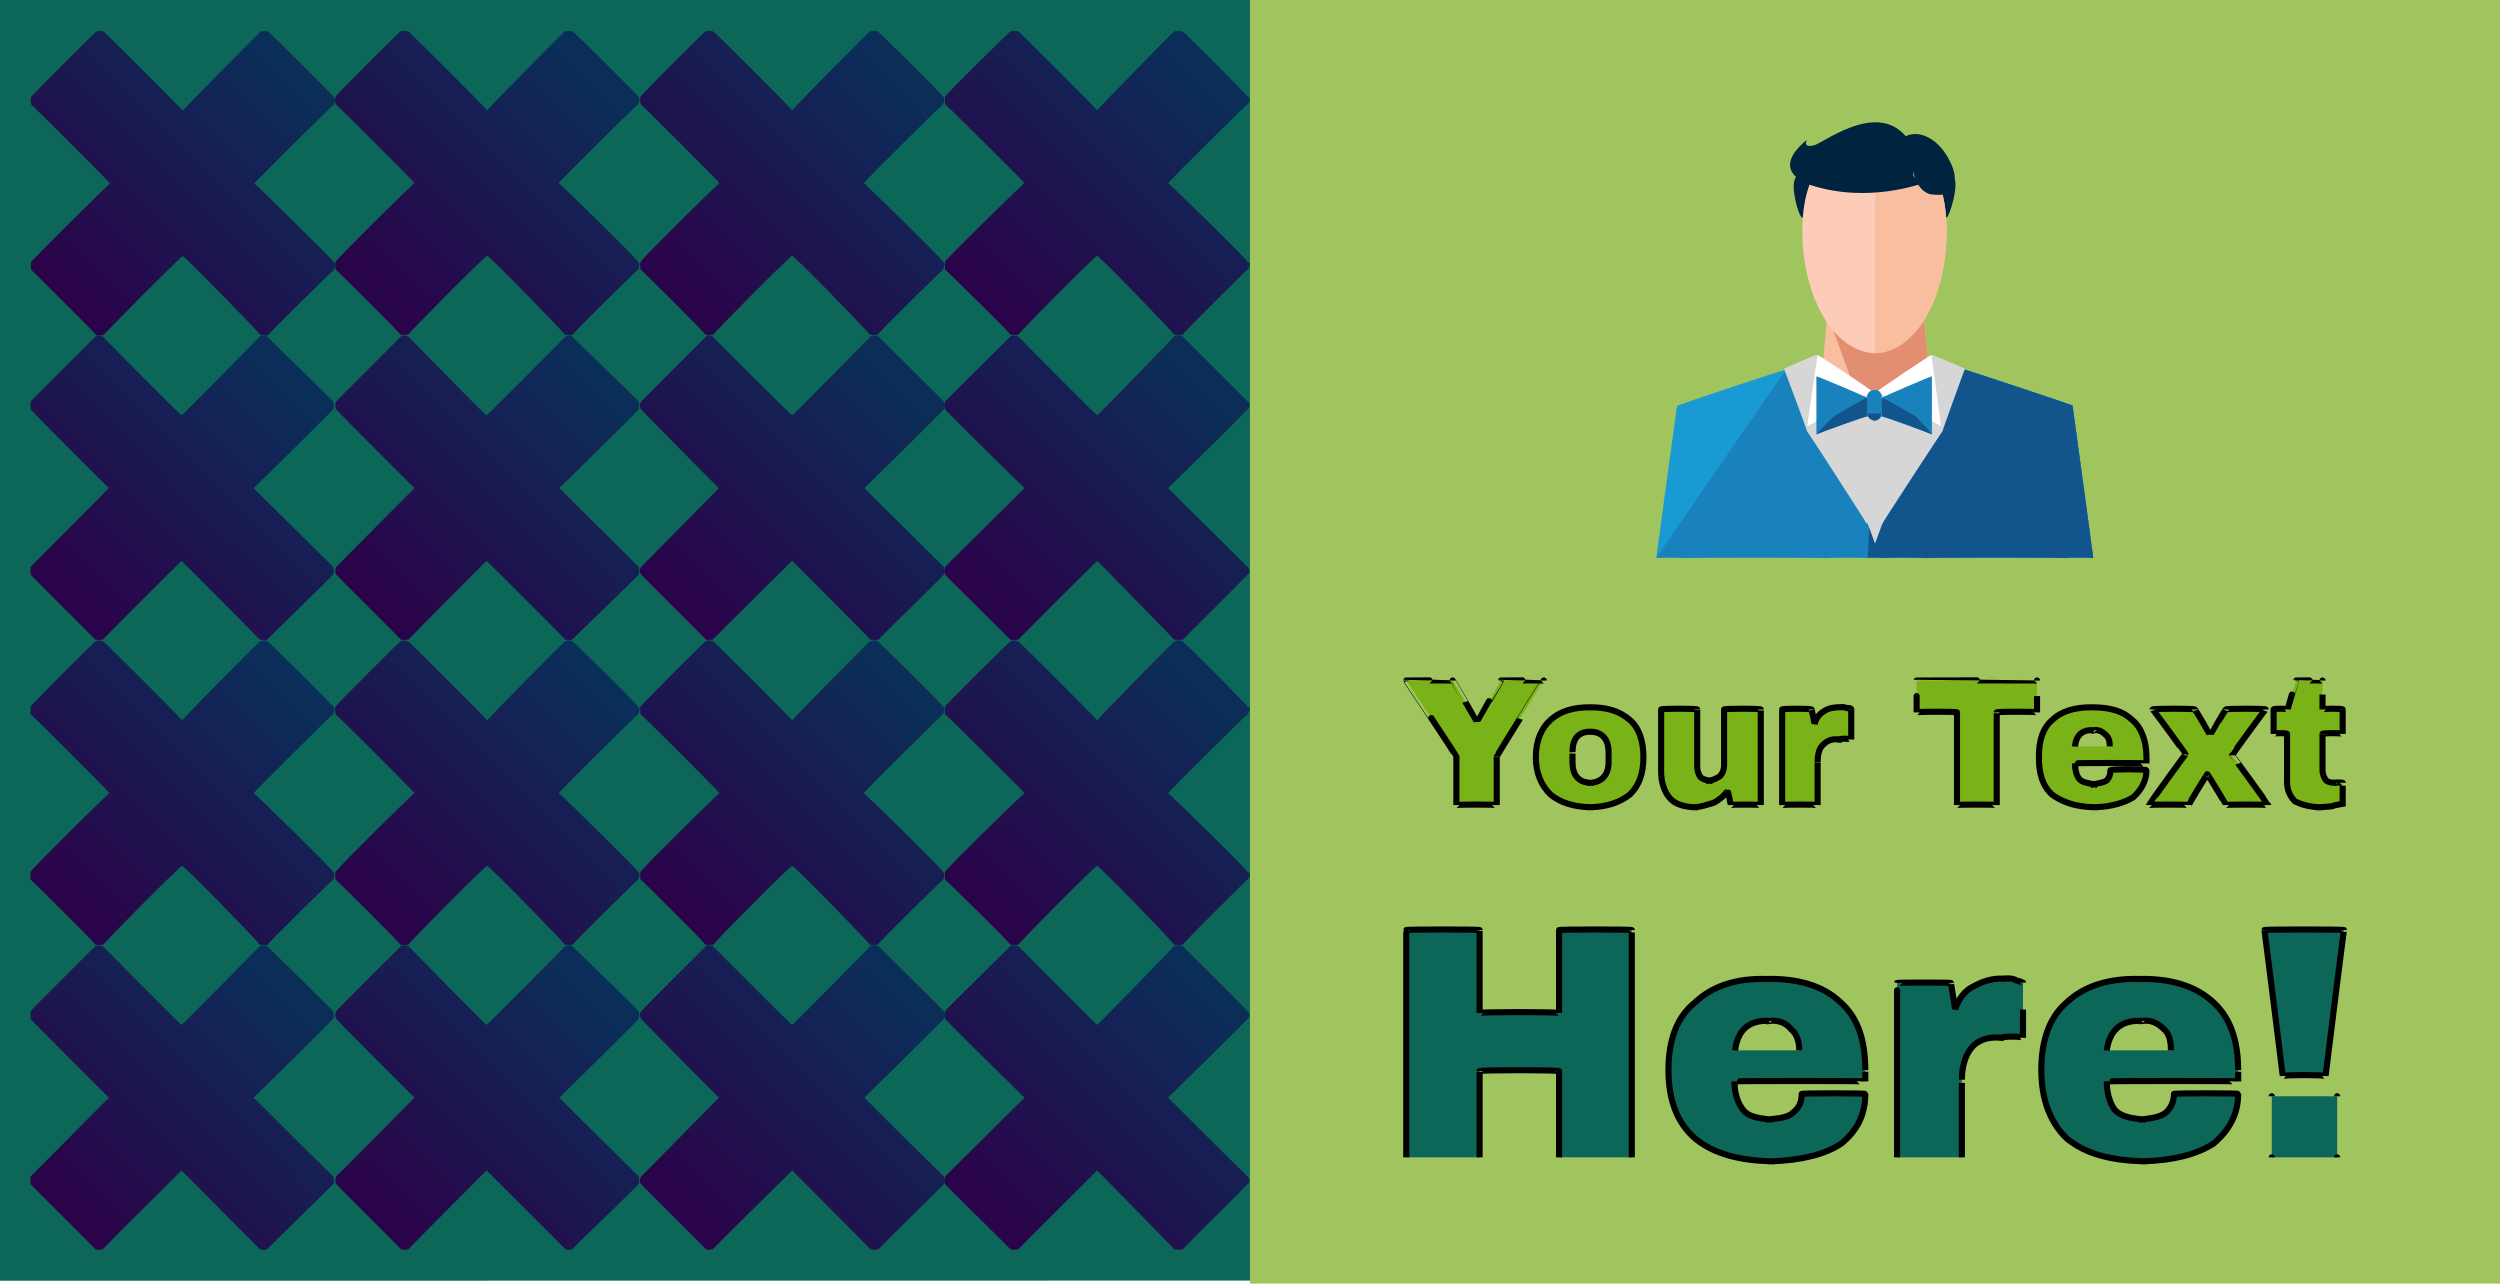 <svg id="svgWorkerArea" xmlns="http://www.w3.org/2000/svg" version="1.1" xmlns:xlink="http://www.w3.org/1999/xlink" xmlns:artdraw="https://artdraw.org" viewBox="0 0 409 210" width="100%" height="100%" style="background: white;" css="background:#9b9b9b;"><defs id="defsdoc"><pattern id="patternBool" x="0" y="0" width="10" height="10" patternUnits="userSpaceOnUse" patternTransform="rotate(35)"><circle cx="5" cy="5" r="4" style="stroke: none;fill: #ff000070;"></circle></pattern><linearGradient id="fill-Linear-path-525458007" x1="15%" y1="85%" x2="85%" y2="15%"><stop offset="0%" style="stop-color:#2a044a;stop-opacity:1;"></stop><stop offset="100%" style="stop-color:#0b2e59;stop-opacity:1;"></stop></linearGradient><filter id="filter-fileImp-928666580" x="-100%" y="-100%" width="300%" height="300%"><feMorphology operator="erode" mod="m0" radius="1" in="SourceAlpha" result="alpha-erode"></feMorphology><feConvolveMatrix order="3,3" divisor="1" kernelMatrix="0 1 0 1 1 1 0 1 0" in="alpha-erode" result="alpha-round"></feConvolveMatrix><feMorphology operator="dilate" mod="m1" radius="3.5" in="alpha-round" result="dilate-shadow"></feMorphology><feGaussianBlur in="dilate-shadow" mod="m2" stdDeviation="1.5" result="shadow"></feGaussianBlur><feFlood mod="m3" flood-color="#ffffff" result="flood-sticker"></feFlood><feComposite operator="in" in="flood-sticker" in2="alpha-round" result="comp-sticker"></feComposite><feMorphology operator="dilate" mod="m4" radius="3" in="comp-sticker" result="morph-sticker"></feMorphology><feConvolveMatrix order="3,3" divisor="1" kernelMatrix="0 1 0 1 1 1 0 1 0" in="morph-sticker" result="sticker"></feConvolveMatrix><feMerge><feMergeNode in="shadow"></feMergeNode><feMergeNode in="sticker"></feMergeNode><feMergeNode in="SourceGraphic"></feMergeNode></feMerge></filter><filter id="filter-text-149959174" x="-100%" y="-100%" width="300%" height="300%"><feMorphology operator="erode" mod="m0" radius="1" in="SourceAlpha" result="alpha-erode"></feMorphology><feConvolveMatrix order="3,3" divisor="1" kernelMatrix="0 1 0 1 1 1 0 1 0" in="alpha-erode" result="alpha-round"></feConvolveMatrix><feMorphology operator="dilate" mod="m1" radius="3.5" in="alpha-round" result="dilate-shadow"></feMorphology><feGaussianBlur in="dilate-shadow" mod="m2" stdDeviation="1.5" result="shadow"></feGaussianBlur><feFlood mod="m3" flood-color="#ffffff" result="flood-sticker"></feFlood><feComposite operator="in" in="flood-sticker" in2="alpha-round" result="comp-sticker"></feComposite><feMorphology operator="dilate" mod="m4" radius="3" in="comp-sticker" result="morph-sticker"></feMorphology><feConvolveMatrix order="3,3" divisor="1" kernelMatrix="0 1 0 1 1 1 0 1 0" in="morph-sticker" result="sticker"></feConvolveMatrix><feMerge><feMergeNode in="shadow"></feMergeNode><feMergeNode in="sticker"></feMergeNode><feMergeNode in="SourceGraphic"></feMergeNode></feMerge></filter><filter id="filter-text-423398433" x="-100%" y="-100%" width="300%" height="300%"><feMorphology operator="erode" mod="m0" radius="1" in="SourceAlpha" result="alpha-erode"></feMorphology><feConvolveMatrix order="3,3" divisor="1" kernelMatrix="0 1 0 1 1 1 0 1 0" in="alpha-erode" result="alpha-round"></feConvolveMatrix><feMorphology operator="dilate" mod="m1" radius="3.5" in="alpha-round" result="dilate-shadow"></feMorphology><feGaussianBlur in="dilate-shadow" mod="m2" stdDeviation="1.5" result="shadow"></feGaussianBlur><feFlood mod="m3" flood-color="#ffffff" result="flood-sticker"></feFlood><feComposite operator="in" in="flood-sticker" in2="alpha-round" result="comp-sticker"></feComposite><feMorphology operator="dilate" mod="m4" radius="3" in="comp-sticker" result="morph-sticker"></feMorphology><feConvolveMatrix order="3,3" divisor="1" kernelMatrix="0 1 0 1 1 1 0 1 0" in="morph-sticker" result="sticker"></feConvolveMatrix><feMerge><feMergeNode in="shadow"></feMergeNode><feMergeNode in="sticker"></feMergeNode><feMergeNode in="SourceGraphic"></feMergeNode></feMerge></filter></defs><g id="group-788322223" class="cosito"><path id="path-653057970" fill="#0d6759" fill-opacity="1" stroke="none" stroke-opacity="1" stroke-width="1" class="grouped" d="M0 0C0 0 408.9 0 408.9 0 408.9 0 408.9 209.5 408.9 209.532 408.9 209.5 0 209.5 0 209.532 0 209.5 0 0 0 0"></path><g id="group-291470906" class="grouped"><g id="group-598610880" class="grouped"><path id="path-525458007" fill="url(#fill-Linear-path-525458007)" fill-opacity="1" fill-rule="evenodd" stroke="none" stroke-opacity="1" stroke-width="1" class="grouped" d="M54.6 42.897C54.6 42.6 41.6 29.9 41.6 30.005 41.6 29.9 54.6 17 54.6 17.113 54.9 16.5 54.9 16 54.6 15.857 54.6 15.7 43.9 5.1 43.9 5.202 43.6 5 43.1 5 42.6 5.202 42.6 5.1 29.9 18 29.9 18.093 29.9 18 17 5.1 17 5.202 16.5 5 16 5 15.7 5.202 15.7 5.1 5.1 15.7 5.1 15.857 5 16 5 16.5 5.1 17.113 5.1 17 18 29.9 18 30.005 18 29.9 5.1 42.6 5.1 42.897 5 43.1 5 43.6 5.1 44.153 5.1 44.1 15.7 54.6 15.7 54.808 16 54.9 16.5 54.9 17 54.808 17 54.6 29.9 41.6 29.9 41.917 29.9 41.6 42.6 54.6 42.6 54.808 43.1 54.9 43.6 54.9 43.9 54.808 43.9 54.6 54.6 44.1 54.6 44.153 54.9 43.6 54.9 43.1 54.6 42.897 54.6 42.6 54.6 42.6 54.6 42.897"></path></g><g id="group-738111210" class="grouped"><g id="path-94787360" class="grouped"><path id="path-525458007" fill="url(#fill-Linear-path-525458007)" fill-opacity="1" fill-rule="evenodd" stroke="none" stroke-opacity="1" stroke-width="1" class="grouped" d="M54.5 66.958C54.5 67.1 41.5 79.9 41.5 79.85 41.5 79.9 54.5 92.7 54.5 92.742 54.7 93.2 54.7 93.7 54.5 93.998 54.5 94.1 43.7 104.6 43.7 104.653 43.5 104.7 43 104.7 42.5 104.653 42.5 104.6 29.7 91.7 29.7 91.762 29.7 91.7 16.8 104.6 16.8 104.653 16.3 104.7 15.8 104.7 15.6 104.653 15.6 104.6 5 94.1 5 93.998 5 93.7 5 93.2 5 92.742 5 92.7 17.8 79.9 17.8 79.85 17.8 79.9 5 67.1 5 66.958 5 66.6 5 66.1 5 65.702 5 65.6 15.6 55.1 15.6 55.047 15.8 54.8 16.3 54.8 16.8 55.047 16.8 55.1 29.7 68.1 29.7 67.939 29.7 68.1 42.5 55.1 42.5 55.047 43 54.8 43.5 54.8 43.7 55.047 43.7 55.1 54.5 65.6 54.5 65.702 54.7 66.1 54.7 66.6 54.5 66.958 54.5 67.1 54.5 67.1 54.5 66.958"></path></g><g id="path-714406093" class="grouped"><path id="path-525458007" fill="url(#fill-Linear-path-525458007)" fill-opacity="1" fill-rule="evenodd" stroke="none" stroke-opacity="1" stroke-width="1" class="grouped" d="M54.5 142.65C54.5 142.3 41.5 129.6 41.5 129.758 41.5 129.6 54.5 116.7 54.5 116.866 54.8 116.2 54.8 115.7 54.5 115.61 54.5 115.4 43.8 104.8 43.8 104.955 43.5 104.7 43 104.7 42.5 104.955 42.5 104.8 29.8 117.7 29.8 117.846 29.8 117.7 16.9 104.8 16.9 104.955 16.4 104.7 15.9 104.7 15.6 104.955 15.6 104.8 5 115.4 5 115.61 5 115.7 5 116.2 5 116.866 5 116.7 17.9 129.6 17.9 129.758 17.9 129.6 5 142.3 5 142.65 5 142.8 5 143.3 5 143.906 5 143.8 15.6 154.3 15.6 154.561 15.9 154.6 16.4 154.6 16.9 154.561 16.9 154.3 29.8 141.3 29.8 141.67 29.8 141.3 42.5 154.3 42.5 154.561 43 154.6 43.5 154.6 43.8 154.561 43.8 154.3 54.5 143.8 54.5 143.906 54.8 143.3 54.8 142.8 54.5 142.65 54.5 142.3 54.5 142.3 54.5 142.65"></path></g><g id="path-882215298" class="grouped"><path id="path-525458007" fill="url(#fill-Linear-path-525458007)" fill-opacity="1" fill-rule="evenodd" stroke="none" stroke-opacity="1" stroke-width="1" class="grouped" d="M54.5 166.685C54.5 166.8 41.5 179.6 41.5 179.577 41.5 179.6 54.5 192.5 54.5 192.469 54.7 193 54.7 193.5 54.5 193.725 54.5 193.8 43.7 204.3 43.7 204.381 43.5 204.5 43 204.5 42.5 204.381 42.5 204.3 29.7 191.5 29.7 191.489 29.7 191.5 16.8 204.3 16.8 204.381 16.3 204.5 15.8 204.5 15.6 204.381 15.6 204.3 5 193.8 5 193.725 5 193.5 5 193 5 192.469 5 192.5 17.8 179.6 17.8 179.577 17.8 179.6 5 166.8 5 166.685 5 166.3 5 165.8 5 165.429 5 165.3 15.6 154.8 15.6 154.774 15.8 154.6 16.3 154.6 16.8 154.774 16.8 154.8 29.7 167.8 29.7 167.666 29.7 167.8 42.5 154.8 42.5 154.774 43 154.6 43.5 154.6 43.7 154.774 43.7 154.8 54.5 165.3 54.5 165.429 54.7 165.8 54.7 166.3 54.5 166.685 54.5 166.8 54.5 166.8 54.5 166.685"></path></g><g id="path-445426362" class="grouped"><path id="path-525458007" fill="url(#fill-Linear-path-525458007)" fill-opacity="1" fill-rule="evenodd" stroke="none" stroke-opacity="1" stroke-width="1" class="grouped" d="M104.4 42.846C104.4 42.5 91.4 29.8 91.4 29.955 91.4 29.8 104.4 16.9 104.4 17.063 104.7 16.4 104.7 15.9 104.4 15.806 104.4 15.6 93.7 5 93.7 5.151 93.4 5 92.9 5 92.4 5.151 92.4 5 79.7 17.9 79.7 18.043 79.7 17.9 66.8 5 66.8 5.151 66.3 5 65.8 5 65.5 5.151 65.5 5 54.9 15.6 54.9 15.806 54.8 15.9 54.8 16.4 54.9 17.063 54.9 16.9 67.8 29.8 67.8 29.955 67.8 29.8 54.9 42.5 54.9 42.846 54.8 43 54.8 43.5 54.9 44.103 54.9 44 65.5 54.5 65.5 54.758 65.8 54.8 66.3 54.8 66.8 54.758 66.8 54.5 79.7 41.5 79.7 41.866 79.7 41.5 92.4 54.5 92.4 54.758 92.9 54.8 93.4 54.8 93.7 54.758 93.7 54.5 104.4 44 104.4 44.103 104.7 43.5 104.7 43 104.4 42.846 104.4 42.5 104.4 42.5 104.4 42.846"></path></g><g id="path-820090443" class="grouped"><path id="path-525458007" fill="url(#fill-Linear-path-525458007)" fill-opacity="1" fill-rule="evenodd" stroke="none" stroke-opacity="1" stroke-width="1" class="grouped" d="M104.5 66.958C104.5 67.1 91.5 79.9 91.5 79.85 91.5 79.9 104.5 92.7 104.5 92.742 104.6 93.2 104.6 93.7 104.5 93.998 104.5 94.1 93.6 104.6 93.6 104.653 93.5 104.7 93 104.7 92.5 104.653 92.5 104.6 79.6 91.7 79.6 91.762 79.6 91.7 66.8 104.6 66.8 104.653 66.3 104.7 65.8 104.7 65.6 104.653 65.6 104.6 55 94.1 55 93.998 54.8 93.7 54.8 93.2 55 92.742 55 92.7 67.8 79.9 67.8 79.85 67.8 79.9 55 67.1 55 66.958 54.8 66.6 54.8 66.1 55 65.702 55 65.6 65.6 55.1 65.6 55.047 65.8 54.8 66.3 54.8 66.8 55.047 66.8 55.1 79.6 68.1 79.6 67.939 79.6 68.1 92.5 55.1 92.5 55.047 93 54.8 93.5 54.8 93.6 55.047 93.6 55.1 104.5 65.6 104.5 65.702 104.6 66.1 104.6 66.6 104.5 66.958 104.5 67.1 104.5 67.1 104.5 66.958"></path></g><g id="path-878413827" class="grouped"><path id="path-525458007" fill="url(#fill-Linear-path-525458007)" fill-opacity="1" fill-rule="evenodd" stroke="none" stroke-opacity="1" stroke-width="1" class="grouped" d="M104.4 142.65C104.4 142.3 91.4 129.6 91.4 129.758 91.4 129.6 104.4 116.7 104.4 116.866 104.7 116.2 104.7 115.7 104.4 115.61 104.4 115.4 93.7 104.8 93.7 104.955 93.4 104.7 92.9 104.7 92.4 104.955 92.4 104.8 79.7 117.7 79.7 117.846 79.7 117.7 66.8 104.8 66.8 104.955 66.3 104.7 65.8 104.7 65.5 104.955 65.5 104.8 54.9 115.4 54.9 115.61 54.8 115.7 54.8 116.2 54.9 116.866 54.9 116.7 67.8 129.6 67.8 129.758 67.8 129.6 54.9 142.3 54.9 142.65 54.8 142.8 54.8 143.3 54.9 143.906 54.9 143.8 65.5 154.3 65.5 154.561 65.8 154.6 66.3 154.6 66.8 154.561 66.8 154.3 79.7 141.3 79.7 141.67 79.7 141.3 92.4 154.3 92.4 154.561 92.9 154.6 93.4 154.6 93.7 154.561 93.7 154.3 104.4 143.8 104.4 143.906 104.7 143.3 104.7 142.8 104.4 142.65 104.4 142.3 104.4 142.3 104.4 142.65"></path></g><g id="path-466941031" class="grouped"><path id="path-525458007" fill="url(#fill-Linear-path-525458007)" fill-opacity="1" fill-rule="evenodd" stroke="none" stroke-opacity="1" stroke-width="1" class="grouped" d="M104.5 166.685C104.5 166.8 91.5 179.6 91.5 179.577 91.5 179.6 104.5 192.5 104.5 192.469 104.6 193 104.6 193.5 104.5 193.725 104.5 193.8 93.6 204.3 93.6 204.381 93.5 204.5 93 204.5 92.5 204.381 92.5 204.3 79.6 191.5 79.6 191.489 79.6 191.5 66.8 204.3 66.8 204.381 66.3 204.5 65.8 204.5 65.6 204.381 65.6 204.3 55 193.8 55 193.725 54.8 193.5 54.8 193 55 192.469 55 192.5 67.8 179.6 67.8 179.577 67.8 179.6 55 166.8 55 166.685 54.8 166.3 54.8 165.8 55 165.429 55 165.3 65.6 154.8 65.6 154.774 65.8 154.6 66.3 154.6 66.8 154.774 66.8 154.8 79.6 167.8 79.6 167.666 79.6 167.8 92.5 154.8 92.5 154.774 93 154.6 93.5 154.6 93.6 154.774 93.6 154.8 104.5 165.3 104.5 165.429 104.6 165.8 104.6 166.3 104.5 166.685 104.5 166.8 104.5 166.8 104.5 166.685"></path></g><g id="path-20035692" class="grouped"><path id="path-525458007" fill="url(#fill-Linear-path-525458007)" fill-opacity="1" fill-rule="evenodd" stroke="none" stroke-opacity="1" stroke-width="1" class="grouped" d="M154.3 42.846C154.3 42.5 141.3 29.8 141.3 29.955 141.3 29.8 154.3 16.9 154.3 17.063 154.6 16.4 154.6 15.9 154.3 15.806 154.3 15.6 143.6 5 143.6 5.151 143.3 5 142.8 5 142.3 5.151 142.3 5 129.6 17.9 129.6 18.043 129.6 17.9 116.7 5 116.7 5.151 116.2 5 115.7 5 115.4 5.151 115.4 5 104.8 15.6 104.8 15.806 104.7 15.9 104.7 16.4 104.8 17.063 104.8 16.9 117.7 29.8 117.7 29.955 117.7 29.8 104.8 42.5 104.8 42.846 104.7 43 104.7 43.5 104.8 44.103 104.8 44 115.4 54.5 115.4 54.758 115.7 54.8 116.2 54.8 116.7 54.758 116.7 54.5 129.6 41.5 129.6 41.866 129.6 41.5 142.3 54.5 142.3 54.758 142.8 54.8 143.3 54.8 143.6 54.758 143.6 54.5 154.3 44 154.3 44.103 154.6 43.5 154.6 43 154.3 42.846 154.3 42.5 154.3 42.5 154.3 42.846"></path></g><g id="path-232066427" class="grouped"><path id="path-525458007" fill="url(#fill-Linear-path-525458007)" fill-opacity="1" fill-rule="evenodd" stroke="none" stroke-opacity="1" stroke-width="1" class="grouped" d="M154.4 66.958C154.4 67.1 141.4 79.9 141.4 79.85 141.4 79.9 154.4 92.7 154.4 92.742 154.7 93.2 154.7 93.7 154.4 93.998 154.4 94.1 143.7 104.6 143.7 104.653 143.4 104.7 142.9 104.7 142.4 104.653 142.4 104.6 129.6 91.7 129.6 91.762 129.6 91.7 116.6 104.6 116.6 104.653 116.1 104.7 115.6 104.7 115.5 104.653 115.5 104.6 104.9 94.1 104.9 93.998 104.6 93.7 104.6 93.2 104.9 92.742 104.9 92.7 117.6 79.9 117.6 79.85 117.6 79.9 104.9 67.1 104.9 66.958 104.6 66.6 104.6 66.1 104.9 65.702 104.9 65.6 115.5 55.1 115.5 55.047 115.6 54.8 116.1 54.8 116.6 55.047 116.6 55.1 129.6 68.1 129.6 67.939 129.6 68.1 142.4 55.1 142.4 55.047 142.9 54.8 143.4 54.8 143.7 55.047 143.7 55.1 154.4 65.6 154.4 65.702 154.7 66.1 154.7 66.6 154.4 66.958 154.4 67.1 154.4 67.1 154.4 66.958"></path></g><g id="path-930121041" class="grouped"><path id="path-525458007" fill="url(#fill-Linear-path-525458007)" fill-opacity="1" fill-rule="evenodd" stroke="none" stroke-opacity="1" stroke-width="1" class="grouped" d="M154.3 142.65C154.3 142.3 141.3 129.6 141.3 129.758 141.3 129.6 154.3 116.7 154.3 116.866 154.6 116.2 154.6 115.7 154.3 115.61 154.3 115.4 143.6 104.8 143.6 104.955 143.3 104.7 142.8 104.7 142.3 104.955 142.3 104.8 129.6 117.7 129.6 117.846 129.6 117.7 116.7 104.8 116.7 104.955 116.2 104.7 115.7 104.7 115.4 104.955 115.4 104.8 104.8 115.4 104.8 115.61 104.7 115.7 104.7 116.2 104.8 116.866 104.8 116.7 117.7 129.6 117.7 129.758 117.7 129.6 104.8 142.3 104.8 142.65 104.7 142.8 104.7 143.3 104.8 143.906 104.8 143.8 115.4 154.3 115.4 154.561 115.7 154.6 116.2 154.6 116.7 154.561 116.7 154.3 129.6 141.3 129.6 141.67 129.6 141.3 142.3 154.3 142.3 154.561 142.8 154.6 143.3 154.6 143.6 154.561 143.6 154.3 154.3 143.8 154.3 143.906 154.6 143.3 154.6 142.8 154.3 142.65 154.3 142.3 154.3 142.3 154.3 142.65"></path></g><g id="path-381121362" class="grouped"><path id="path-525458007" fill="url(#fill-Linear-path-525458007)" fill-opacity="1" fill-rule="evenodd" stroke="none" stroke-opacity="1" stroke-width="1" class="grouped" d="M154.4 166.685C154.4 166.8 141.4 179.6 141.4 179.577 141.4 179.6 154.4 192.5 154.4 192.469 154.7 193 154.7 193.5 154.4 193.725 154.4 193.8 143.7 204.3 143.7 204.381 143.4 204.5 142.9 204.5 142.4 204.381 142.4 204.3 129.6 191.5 129.6 191.489 129.6 191.5 116.6 204.3 116.6 204.381 116.1 204.5 115.6 204.5 115.5 204.381 115.5 204.3 104.9 193.8 104.9 193.725 104.6 193.5 104.6 193 104.9 192.469 104.9 192.5 117.6 179.6 117.6 179.577 117.6 179.6 104.9 166.8 104.9 166.685 104.6 166.3 104.6 165.8 104.9 165.429 104.9 165.3 115.5 154.8 115.5 154.774 115.6 154.6 116.1 154.6 116.6 154.774 116.6 154.8 129.6 167.8 129.6 167.666 129.6 167.8 142.4 154.8 142.4 154.774 142.9 154.6 143.4 154.6 143.7 154.774 143.7 154.8 154.4 165.3 154.4 165.429 154.7 165.8 154.7 166.3 154.4 166.685 154.4 166.8 154.4 166.8 154.4 166.685"></path></g><g id="path-692973404" class="grouped"><path id="path-525458007" fill="url(#fill-Linear-path-525458007)" fill-opacity="1" fill-rule="evenodd" stroke="none" stroke-opacity="1" stroke-width="1" class="grouped" d="M204.1 42.846C204.1 42.5 191.1 29.8 191.1 29.955 191.1 29.8 204.1 16.9 204.1 17.063 204.5 16.4 204.5 15.9 204.1 15.806 204.1 15.6 193.5 5 193.5 5.151 193.1 5 192.6 5 192.1 5.151 192.1 5 179.5 17.9 179.5 18.043 179.5 17.9 166.6 5 166.6 5.151 166.1 5 165.6 5 165.3 5.151 165.3 5 154.6 15.6 154.6 15.806 154.6 15.9 154.6 16.4 154.6 17.063 154.6 16.9 167.6 29.8 167.6 29.955 167.6 29.8 154.6 42.5 154.6 42.846 154.6 43 154.6 43.5 154.6 44.103 154.6 44 165.3 54.5 165.3 54.758 165.6 54.8 166.1 54.8 166.6 54.758 166.6 54.5 179.5 41.5 179.5 41.866 179.5 41.5 192.1 54.5 192.1 54.758 192.6 54.8 193.1 54.8 193.5 54.758 193.5 54.5 204.1 44 204.1 44.103 204.5 43.5 204.5 43 204.1 42.846 204.1 42.5 204.1 42.5 204.1 42.846"></path></g><g id="path-599748407" class="grouped"><path id="path-525458007" fill="url(#fill-Linear-path-525458007)" fill-opacity="1" fill-rule="evenodd" stroke="none" stroke-opacity="1" stroke-width="1" class="grouped" d="M204.1 66.958C204.1 67.1 191.1 79.9 191.1 79.85 191.1 79.9 204.1 92.7 204.1 92.742 204.5 93.2 204.5 93.7 204.1 93.998 204.1 94.1 193.5 104.6 193.5 104.653 193.1 104.7 192.6 104.7 192.1 104.653 192.1 104.6 179.5 91.7 179.5 91.762 179.5 91.7 166.6 104.6 166.6 104.653 166.1 104.7 165.6 104.7 165.3 104.653 165.3 104.6 154.6 94.1 154.6 93.998 154.6 93.7 154.6 93.2 154.6 92.742 154.6 92.7 167.6 79.9 167.6 79.85 167.6 79.9 154.6 67.1 154.6 66.958 154.6 66.6 154.6 66.1 154.6 65.702 154.6 65.6 165.3 55.1 165.3 55.047 165.6 54.8 166.1 54.8 166.6 55.047 166.6 55.1 179.5 68.1 179.5 67.939 179.5 68.1 192.1 55.1 192.1 55.047 192.6 54.8 193.1 54.8 193.5 55.047 193.5 55.1 204.1 65.6 204.1 65.702 204.5 66.1 204.5 66.6 204.1 66.958 204.1 67.1 204.1 67.1 204.1 66.958"></path></g><g id="path-194700848" class="grouped"><path id="path-525458007" fill="url(#fill-Linear-path-525458007)" fill-opacity="1" fill-rule="evenodd" stroke="none" stroke-opacity="1" stroke-width="1" class="grouped" d="M204.1 142.65C204.1 142.3 191.1 129.6 191.1 129.758 191.1 129.6 204.1 116.7 204.1 116.866 204.5 116.2 204.5 115.7 204.1 115.61 204.1 115.4 193.5 104.8 193.5 104.955 193.1 104.7 192.6 104.7 192.1 104.955 192.1 104.8 179.5 117.7 179.5 117.846 179.5 117.7 166.6 104.8 166.6 104.955 166.1 104.7 165.6 104.7 165.3 104.955 165.3 104.8 154.6 115.4 154.6 115.61 154.6 115.7 154.6 116.2 154.6 116.866 154.6 116.7 167.6 129.6 167.6 129.758 167.6 129.6 154.6 142.3 154.6 142.65 154.6 142.8 154.6 143.3 154.6 143.906 154.6 143.8 165.3 154.3 165.3 154.561 165.6 154.6 166.1 154.6 166.6 154.561 166.6 154.3 179.5 141.3 179.5 141.67 179.5 141.3 192.1 154.3 192.1 154.561 192.6 154.6 193.1 154.6 193.5 154.561 193.5 154.3 204.1 143.8 204.1 143.906 204.5 143.3 204.5 142.8 204.1 142.65 204.1 142.3 204.1 142.3 204.1 142.65"></path></g><g id="path-567497399" class="grouped"><path id="path-525458007" fill="url(#fill-Linear-path-525458007)" fill-opacity="1" fill-rule="evenodd" stroke="none" stroke-opacity="1" stroke-width="1" class="grouped" d="M204.1 166.685C204.1 166.8 191.1 179.6 191.1 179.577 191.1 179.6 204.1 192.5 204.1 192.469 204.5 193 204.5 193.5 204.1 193.725 204.1 193.8 193.5 204.3 193.5 204.381 193.1 204.5 192.6 204.5 192.1 204.381 192.1 204.3 179.5 191.5 179.5 191.489 179.5 191.5 166.6 204.3 166.6 204.381 166.1 204.5 165.6 204.5 165.3 204.381 165.3 204.3 154.6 193.8 154.6 193.725 154.6 193.5 154.6 193 154.6 192.469 154.6 192.5 167.6 179.6 167.6 179.577 167.6 179.6 154.6 166.8 154.6 166.685 154.6 166.3 154.6 165.8 154.6 165.429 154.6 165.3 165.3 154.8 165.3 154.774 165.6 154.6 166.1 154.6 166.6 154.774 166.6 154.8 179.5 167.8 179.5 167.666 179.5 167.8 192.1 154.8 192.1 154.774 192.6 154.6 193.1 154.6 193.5 154.774 193.5 154.8 204.1 165.3 204.1 165.429 204.5 165.8 204.5 166.3 204.1 166.685 204.1 166.8 204.1 166.8 204.1 166.685"></path></g><g id="path-183245963" class="grouped"><path id="path-525458007" fill="url(#fill-Linear-path-525458007)" fill-opacity="1" fill-rule="evenodd" stroke="none" stroke-opacity="1" stroke-width="1" class="grouped" d="M254 42.846C254 42.5 241 29.8 241 29.955 241 29.8 254 16.9 254 17.063 254.3 16.4 254.3 15.9 254 15.806 254 15.6 243.3 5 243.3 5.151 243 5 242.5 5 242 5.151 242 5 229.3 17.9 229.3 18.043 229.3 17.9 216.4 5 216.4 5.151 215.9 5 215.4 5 215.1 5.151 215.1 5 204.5 15.6 204.5 15.806 204.4 15.9 204.4 16.4 204.5 17.063 204.5 16.9 217.4 29.8 217.4 29.955 217.4 29.8 204.5 42.5 204.5 42.846 204.4 43 204.4 43.5 204.5 44.103 204.5 44 215.1 54.5 215.1 54.758 215.4 54.8 215.9 54.8 216.4 54.758 216.4 54.5 229.3 41.5 229.3 41.866 229.3 41.5 242 54.5 242 54.758 242.5 54.8 243 54.8 243.3 54.758 243.3 54.5 254 44 254 44.103 254.3 43.5 254.3 43 254 42.846 254 42.5 254 42.5 254 42.846"></path></g><g id="path-86369474" class="grouped"><path id="path-525458007" fill="url(#fill-Linear-path-525458007)" fill-opacity="1" fill-rule="evenodd" stroke="none" stroke-opacity="1" stroke-width="1" class="grouped" d="M254.1 66.958C254.1 67.1 241.1 79.9 241.1 79.85 241.1 79.9 254.1 92.7 254.1 92.742 254.4 93.2 254.4 93.7 254.1 93.998 254.1 94.1 243.4 104.6 243.4 104.653 243.1 104.7 242.6 104.7 242.1 104.653 242.1 104.6 229.4 91.7 229.4 91.762 229.4 91.7 216.4 104.6 216.4 104.653 215.9 104.7 215.4 104.7 215.2 104.653 215.2 104.6 204.6 94.1 204.6 93.998 204.4 93.7 204.4 93.2 204.6 92.742 204.6 92.7 217.4 79.9 217.4 79.85 217.4 79.9 204.6 67.1 204.6 66.958 204.4 66.6 204.4 66.1 204.6 65.702 204.6 65.6 215.2 55.1 215.2 55.047 215.4 54.8 215.9 54.8 216.4 55.047 216.4 55.1 229.4 68.1 229.4 67.939 229.4 68.1 242.1 55.1 242.1 55.047 242.6 54.8 243.1 54.8 243.4 55.047 243.4 55.1 254.1 65.6 254.1 65.702 254.4 66.1 254.4 66.6 254.1 66.958 254.1 67.1 254.1 67.1 254.1 66.958"></path></g><g id="path-660923548" class="grouped"><path id="path-525458007" fill="url(#fill-Linear-path-525458007)" fill-opacity="1" fill-rule="evenodd" stroke="none" stroke-opacity="1" stroke-width="1" class="grouped" d="M254 142.65C254 142.3 241 129.6 241 129.758 241 129.6 254 116.7 254 116.866 254.3 116.2 254.3 115.7 254 115.61 254 115.4 243.3 104.8 243.3 104.955 243 104.7 242.5 104.7 242 104.955 242 104.8 229.3 117.7 229.3 117.846 229.3 117.7 216.4 104.8 216.4 104.955 215.9 104.7 215.4 104.7 215.1 104.955 215.1 104.8 204.5 115.4 204.5 115.61 204.4 115.7 204.4 116.2 204.5 116.866 204.5 116.7 217.4 129.6 217.4 129.758 217.4 129.6 204.5 142.3 204.5 142.65 204.4 142.8 204.4 143.3 204.5 143.906 204.5 143.8 215.1 154.3 215.1 154.561 215.4 154.6 215.9 154.6 216.4 154.561 216.4 154.3 229.3 141.3 229.3 141.67 229.3 141.3 242 154.3 242 154.561 242.5 154.6 243 154.6 243.3 154.561 243.3 154.3 254 143.8 254 143.906 254.3 143.3 254.3 142.8 254 142.65 254 142.3 254 142.3 254 142.65"></path></g><g id="path-430607200" class="grouped"><path id="path-525458007" fill="url(#fill-Linear-path-525458007)" fill-opacity="1" fill-rule="evenodd" stroke="none" stroke-opacity="1" stroke-width="1" class="grouped" d="M254.1 166.685C254.1 166.8 241.1 179.6 241.1 179.577 241.1 179.6 254.1 192.5 254.1 192.469 254.4 193 254.4 193.5 254.1 193.725 254.1 193.8 243.4 204.3 243.4 204.381 243.1 204.5 242.6 204.5 242.1 204.381 242.1 204.3 229.4 191.5 229.4 191.489 229.4 191.5 216.4 204.3 216.4 204.381 215.9 204.5 215.4 204.5 215.2 204.381 215.2 204.3 204.6 193.8 204.6 193.725 204.4 193.5 204.4 193 204.6 192.469 204.6 192.5 217.4 179.6 217.4 179.577 217.4 179.6 204.6 166.8 204.6 166.685 204.4 166.3 204.4 165.8 204.6 165.429 204.6 165.3 215.2 154.8 215.2 154.774 215.4 154.6 215.9 154.6 216.4 154.774 216.4 154.8 229.4 167.8 229.4 167.666 229.4 167.8 242.1 154.8 242.1 154.774 242.6 154.6 243.1 154.6 243.4 154.774 243.4 154.8 254.1 165.3 254.1 165.429 254.4 165.8 254.4 166.3 254.1 166.685 254.1 166.8 254.1 166.8 254.1 166.685"></path></g><g id="path-231022520" class="grouped"><path id="path-525458007" fill="url(#fill-Linear-path-525458007)" fill-opacity="1" fill-rule="evenodd" stroke="none" stroke-opacity="1" stroke-width="1" class="grouped" d="M303.9 42.846C303.9 42.5 290.9 29.8 290.9 29.955 290.9 29.8 303.9 16.9 303.9 17.063 304.2 16.4 304.2 15.9 303.9 15.806 303.9 15.6 293.2 5 293.2 5.151 292.9 5 292.4 5 291.9 5.151 291.9 5 279.2 17.9 279.2 18.043 279.2 17.9 266.3 5 266.3 5.151 265.8 5 265.3 5 265 5.151 265 5 254.4 15.6 254.4 15.806 254.3 15.9 254.3 16.4 254.4 17.063 254.4 16.9 267.3 29.8 267.3 29.955 267.3 29.8 254.4 42.5 254.4 42.846 254.3 43 254.3 43.5 254.4 44.103 254.4 44 265 54.5 265 54.758 265.3 54.8 265.8 54.8 266.3 54.758 266.3 54.5 279.2 41.5 279.2 41.866 279.2 41.5 291.9 54.5 291.9 54.758 292.4 54.8 292.9 54.8 293.2 54.758 293.2 54.5 303.9 44 303.9 44.103 304.2 43.5 304.2 43 303.9 42.846 303.9 42.5 303.9 42.5 303.9 42.846"></path></g><g id="path-472758909" class="grouped"><path id="path-525458007" fill="url(#fill-Linear-path-525458007)" fill-opacity="1" fill-rule="evenodd" stroke="none" stroke-opacity="1" stroke-width="1" class="grouped" d="M303.7 66.958C303.7 67.1 290.7 79.9 290.7 79.85 290.7 79.9 303.7 92.7 303.7 92.742 304.2 93.2 304.2 93.7 303.7 93.998 303.7 94.1 293.2 104.6 293.2 104.653 292.7 104.7 292.2 104.7 291.7 104.653 291.7 104.6 279.2 91.7 279.2 91.762 279.2 91.7 266.2 104.6 266.2 104.653 265.7 104.7 265.2 104.7 265 104.653 265 104.6 254.3 94.1 254.3 93.998 254.3 93.7 254.3 93.2 254.3 92.742 254.3 92.7 267.2 79.9 267.2 79.85 267.2 79.9 254.3 67.1 254.3 66.958 254.3 66.6 254.3 66.1 254.3 65.702 254.3 65.6 265 55.1 265 55.047 265.2 54.8 265.7 54.8 266.2 55.047 266.2 55.1 279.2 68.1 279.2 67.939 279.2 68.1 291.7 55.1 291.7 55.047 292.2 54.8 292.7 54.8 293.2 55.047 293.2 55.1 303.7 65.6 303.7 65.702 304.2 66.1 304.2 66.6 303.7 66.958 303.7 67.1 303.7 67.1 303.7 66.958"></path></g><g id="path-872605397" class="grouped"><path id="path-525458007" fill="url(#fill-Linear-path-525458007)" fill-opacity="1" fill-rule="evenodd" stroke="none" stroke-opacity="1" stroke-width="1" class="grouped" d="M303.9 142.65C303.9 142.3 290.9 129.6 290.9 129.758 290.9 129.6 303.9 116.7 303.9 116.866 304.2 116.2 304.2 115.7 303.9 115.61 303.9 115.4 293.2 104.8 293.2 104.955 292.9 104.7 292.4 104.7 291.9 104.955 291.9 104.8 279.2 117.7 279.2 117.846 279.2 117.7 266.3 104.8 266.3 104.955 265.8 104.7 265.3 104.7 265 104.955 265 104.8 254.4 115.4 254.4 115.61 254.3 115.7 254.3 116.2 254.4 116.866 254.4 116.7 267.3 129.6 267.3 129.758 267.3 129.6 254.4 142.3 254.4 142.65 254.3 142.8 254.3 143.3 254.4 143.906 254.4 143.8 265 154.3 265 154.561 265.3 154.6 265.8 154.6 266.3 154.561 266.3 154.3 279.2 141.3 279.2 141.67 279.2 141.3 291.9 154.3 291.9 154.561 292.4 154.6 292.9 154.6 293.2 154.561 293.2 154.3 303.9 143.8 303.9 143.906 304.2 143.3 304.2 142.8 303.9 142.65 303.9 142.3 303.9 142.3 303.9 142.65"></path></g><g id="path-185274068" class="grouped"><path id="path-525458007" fill="url(#fill-Linear-path-525458007)" fill-opacity="1" fill-rule="evenodd" stroke="none" stroke-opacity="1" stroke-width="1" class="grouped" d="M303.7 166.685C303.7 166.8 290.7 179.6 290.7 179.577 290.7 179.6 303.7 192.5 303.7 192.469 304.2 193 304.2 193.5 303.7 193.725 303.7 193.8 293.2 204.3 293.2 204.381 292.7 204.5 292.2 204.5 291.7 204.381 291.7 204.3 279.2 191.5 279.2 191.489 279.2 191.5 266.2 204.3 266.2 204.381 265.7 204.5 265.2 204.5 265 204.381 265 204.3 254.3 193.8 254.3 193.725 254.3 193.5 254.3 193 254.3 192.469 254.3 192.5 267.2 179.6 267.2 179.577 267.2 179.6 254.3 166.8 254.3 166.685 254.3 166.3 254.3 165.8 254.3 165.429 254.3 165.3 265 154.8 265 154.774 265.2 154.6 265.7 154.6 266.2 154.774 266.2 154.8 279.2 167.8 279.2 167.666 279.2 167.8 291.7 154.8 291.7 154.774 292.2 154.6 292.7 154.6 293.2 154.774 293.2 154.8 303.7 165.3 303.7 165.429 304.2 165.8 304.2 166.3 303.7 166.685 303.7 166.8 303.7 166.8 303.7 166.685"></path></g><g id="path-490094846" class="grouped"><path id="path-525458007" fill="url(#fill-Linear-path-525458007)" fill-opacity="1" fill-rule="evenodd" stroke="none" stroke-opacity="1" stroke-width="1" class="grouped" d="M353.8 42.846C353.8 42.5 340.8 29.8 340.8 29.955 340.8 29.8 353.8 16.9 353.8 17.063 354.1 16.4 354.1 15.9 353.8 15.806 353.8 15.6 343.1 5 343.1 5.151 342.8 5 342.3 5 341.8 5.151 341.8 5 329.1 17.9 329.1 18.043 329.1 17.9 316.2 5 316.2 5.151 315.7 5 315.2 5 314.9 5.151 314.9 5 304.3 15.6 304.3 15.806 304.2 15.9 304.2 16.4 304.3 17.063 304.3 16.9 317.2 29.8 317.2 29.955 317.2 29.8 304.3 42.5 304.3 42.846 304.2 43 304.2 43.5 304.3 44.103 304.3 44 314.9 54.5 314.9 54.758 315.2 54.8 315.7 54.8 316.2 54.758 316.2 54.5 329.1 41.5 329.1 41.866 329.1 41.5 341.8 54.5 341.8 54.758 342.3 54.8 342.8 54.8 343.1 54.758 343.1 54.5 353.8 44 353.8 44.103 354.1 43.5 354.1 43 353.8 42.846 353.8 42.5 353.8 42.5 353.8 42.846"></path></g><g id="path-196788475" class="grouped"><path id="path-525458007" fill="url(#fill-Linear-path-525458007)" fill-opacity="1" fill-rule="evenodd" stroke="none" stroke-opacity="1" stroke-width="1" class="grouped" d="M353.7 66.958C353.7 67.1 340.7 79.9 340.7 79.85 340.7 79.9 353.7 92.7 353.7 92.742 354.1 93.2 354.1 93.7 353.7 93.998 353.7 94.1 343.1 104.6 343.1 104.653 342.7 104.7 342.2 104.7 341.7 104.653 341.7 104.6 329.1 91.7 329.1 91.762 329.1 91.7 316.2 104.6 316.2 104.653 315.7 104.7 315.2 104.7 314.7 104.653 314.7 104.6 304.2 94.1 304.2 93.998 304.2 93.7 304.2 93.2 304.2 92.742 304.2 92.7 317.2 79.9 317.2 79.85 317.2 79.9 304.2 67.1 304.2 66.958 304.2 66.6 304.2 66.1 304.2 65.702 304.2 65.6 314.7 55.1 314.7 55.047 315.2 54.8 315.7 54.8 316.2 55.047 316.2 55.1 329.1 68.1 329.1 67.939 329.1 68.1 341.7 55.1 341.7 55.047 342.2 54.8 342.7 54.8 343.1 55.047 343.1 55.1 353.7 65.6 353.7 65.702 354.1 66.1 354.1 66.6 353.7 66.958 353.7 67.1 353.7 67.1 353.7 66.958"></path></g><g id="path-32317910" class="grouped"><path id="path-525458007" fill="url(#fill-Linear-path-525458007)" fill-opacity="1" fill-rule="evenodd" stroke="none" stroke-opacity="1" stroke-width="1" class="grouped" d="M353.8 142.65C353.8 142.3 340.8 129.6 340.8 129.758 340.8 129.6 353.8 116.7 353.8 116.866 354.1 116.2 354.1 115.7 353.8 115.61 353.8 115.4 343.1 104.8 343.1 104.955 342.8 104.7 342.3 104.7 341.8 104.955 341.8 104.8 329.1 117.7 329.1 117.846 329.1 117.7 316.2 104.8 316.2 104.955 315.7 104.7 315.2 104.7 314.9 104.955 314.9 104.8 304.3 115.4 304.3 115.61 304.2 115.7 304.2 116.2 304.3 116.866 304.3 116.7 317.2 129.6 317.2 129.758 317.2 129.6 304.3 142.3 304.3 142.65 304.2 142.8 304.2 143.3 304.3 143.906 304.3 143.8 314.9 154.3 314.9 154.561 315.2 154.6 315.7 154.6 316.2 154.561 316.2 154.3 329.1 141.3 329.1 141.67 329.1 141.3 341.8 154.3 341.8 154.561 342.3 154.6 342.8 154.6 343.1 154.561 343.1 154.3 353.8 143.8 353.8 143.906 354.1 143.3 354.1 142.8 353.8 142.65 353.8 142.3 353.8 142.3 353.8 142.65"></path></g><g id="path-18731981" class="grouped"><path id="path-525458007" fill="url(#fill-Linear-path-525458007)" fill-opacity="1" fill-rule="evenodd" stroke="none" stroke-opacity="1" stroke-width="1" class="grouped" d="M353.7 166.685C353.7 166.8 340.7 179.6 340.7 179.577 340.7 179.6 353.7 192.5 353.7 192.469 354.1 193 354.1 193.5 353.7 193.725 353.7 193.8 343.1 204.3 343.1 204.381 342.7 204.5 342.2 204.5 341.7 204.381 341.7 204.3 329.1 191.5 329.1 191.489 329.1 191.5 316.2 204.3 316.2 204.381 315.7 204.5 315.2 204.5 314.7 204.381 314.7 204.3 304.2 193.8 304.2 193.725 304.2 193.5 304.2 193 304.2 192.469 304.2 192.5 317.2 179.6 317.2 179.577 317.2 179.6 304.2 166.8 304.2 166.685 304.2 166.3 304.2 165.8 304.2 165.429 304.2 165.3 314.7 154.8 314.7 154.774 315.2 154.6 315.7 154.6 316.2 154.774 316.2 154.8 329.1 167.8 329.1 167.666 329.1 167.8 341.7 154.8 341.7 154.774 342.2 154.6 342.7 154.6 343.1 154.774 343.1 154.8 353.7 165.3 353.7 165.429 354.1 165.8 354.1 166.3 353.7 166.685 353.7 166.8 353.7 166.8 353.7 166.685"></path></g><g id="path-901127209" class="grouped"><path id="path-525458007" fill="url(#fill-Linear-path-525458007)" fill-opacity="1" fill-rule="evenodd" stroke="none" stroke-opacity="1" stroke-width="1" class="grouped" d="M403.7 42.846C403.7 42.5 390.7 29.8 390.7 29.955 390.7 29.8 403.7 16.9 403.7 17.063 404 16.4 404 15.9 403.7 15.806 403.7 15.6 393 5 393 5.151 392.7 5 392.2 5 391.7 5.151 391.7 5 379 17.9 379 18.043 379 17.9 366.1 5 366.1 5.151 365.6 5 365.1 5 364.7 5.151 364.7 5 354.2 15.6 354.2 15.806 354.1 15.9 354.1 16.4 354.2 17.063 354.2 16.9 367.1 29.8 367.1 29.955 367.1 29.8 354.2 42.5 354.2 42.846 354.1 43 354.1 43.5 354.2 44.103 354.2 44 364.7 54.5 364.7 54.758 365.1 54.8 365.6 54.8 366.1 54.758 366.1 54.5 379 41.5 379 41.866 379 41.5 391.7 54.5 391.7 54.758 392.2 54.8 392.7 54.8 393 54.758 393 54.5 403.7 44 403.7 44.103 404 43.5 404 43 403.7 42.846 403.7 42.5 403.7 42.5 403.7 42.846"></path></g><g id="path-452540227" class="grouped"><path id="path-525458007" fill="url(#fill-Linear-path-525458007)" fill-opacity="1" fill-rule="evenodd" stroke="none" stroke-opacity="1" stroke-width="1" class="grouped" d="M403.7 66.958C403.7 67.1 390.7 79.9 390.7 79.85 390.7 79.9 403.7 92.7 403.7 92.742 404 93.2 404 93.7 403.7 93.998 403.7 94.1 393 104.6 393 104.653 392.7 104.7 392.2 104.7 391.7 104.653 391.7 104.6 379 91.7 379 91.762 379 91.7 366.1 104.6 366.1 104.653 365.6 104.7 365.1 104.7 364.7 104.653 364.7 104.6 354.2 94.1 354.2 93.998 354.1 93.7 354.1 93.2 354.2 92.742 354.2 92.7 367.1 79.9 367.1 79.85 367.1 79.9 354.2 67.1 354.2 66.958 354.1 66.6 354.1 66.1 354.2 65.702 354.2 65.6 364.7 55.1 364.7 55.047 365.1 54.8 365.6 54.8 366.1 55.047 366.1 55.1 379 68.1 379 67.939 379 68.1 391.7 55.1 391.7 55.047 392.2 54.8 392.7 54.8 393 55.047 393 55.1 403.7 65.6 403.7 65.702 404 66.1 404 66.6 403.7 66.958 403.7 67.1 403.7 67.1 403.7 66.958"></path></g><g id="path-988253046" class="grouped"><path id="path-525458007" fill="url(#fill-Linear-path-525458007)" fill-opacity="1" fill-rule="evenodd" stroke="none" stroke-opacity="1" stroke-width="1" class="grouped" d="M403.7 142.65C403.7 142.3 390.7 129.6 390.7 129.758 390.7 129.6 403.7 116.7 403.7 116.866 404 116.2 404 115.7 403.7 115.61 403.7 115.4 393 104.8 393 104.955 392.7 104.7 392.2 104.7 391.7 104.955 391.7 104.8 379 117.7 379 117.846 379 117.7 366.1 104.8 366.1 104.955 365.6 104.7 365.1 104.7 364.7 104.955 364.7 104.8 354.2 115.4 354.2 115.61 354.1 115.7 354.1 116.2 354.2 116.866 354.2 116.7 367.1 129.6 367.1 129.758 367.1 129.6 354.2 142.3 354.2 142.65 354.1 142.8 354.1 143.3 354.2 143.906 354.2 143.8 364.7 154.3 364.7 154.561 365.1 154.6 365.6 154.6 366.1 154.561 366.1 154.3 379 141.3 379 141.67 379 141.3 391.7 154.3 391.7 154.561 392.2 154.6 392.7 154.6 393 154.561 393 154.3 403.7 143.8 403.7 143.906 404 143.3 404 142.8 403.7 142.65 403.7 142.3 403.7 142.3 403.7 142.65"></path></g><g id="path-856660643" class="grouped"><path id="path-525458007" fill="url(#fill-Linear-path-525458007)" fill-opacity="1" fill-rule="evenodd" stroke="none" stroke-opacity="1" stroke-width="1" class="grouped" d="M403.7 166.685C403.7 166.8 390.7 179.6 390.7 179.577 390.7 179.6 403.7 192.5 403.7 192.469 404 193 404 193.5 403.7 193.725 403.7 193.8 393 204.3 393 204.381 392.7 204.5 392.2 204.5 391.7 204.381 391.7 204.3 379 191.5 379 191.489 379 191.5 366.1 204.3 366.1 204.381 365.6 204.5 365.1 204.5 364.7 204.381 364.7 204.3 354.2 193.8 354.2 193.725 354.1 193.5 354.1 193 354.2 192.469 354.2 192.5 367.1 179.6 367.1 179.577 367.1 179.6 354.2 166.8 354.2 166.685 354.1 166.3 354.1 165.8 354.2 165.429 354.2 165.3 364.7 154.8 364.7 154.774 365.1 154.6 365.6 154.6 366.1 154.774 366.1 154.8 379 167.8 379 167.666 379 167.8 391.7 154.8 391.7 154.774 392.2 154.6 392.7 154.6 393 154.774 393 154.8 403.7 165.3 403.7 165.429 404 165.8 404 166.3 403.7 166.685 403.7 166.8 403.7 166.8 403.7 166.685"></path></g></g></g></g><path id="path-835716475" stroke-width="1" vector-effect="none" stroke="none" stroke-opacity="1" fill="#a0c55f" fill-opacity="1" class="cosito" d="M204.5 0L409 0 409 210 204.5 210Z"></path><g id="fileImp-928666580" class="cosito" filter="url(#filter-fileImp-928666580)" transform="matrix(1,0,0,1,0,-19.992)"><path id="pathImp-693414301" class="grouped" style="fill:#1A9AD3;" d="M339.062 86.325C339.062 86.265 321.062 80.265 321.062 80.363 321.062 80.265 321.062 80.465 321.062 80.533 321.062 80.465 318.462 80.465 318.462 80.533 316.462 82.765 311.962 85.965 306.762 86.121 301.462 85.965 296.863 82.765 294.962 80.533 294.962 80.465 292.163 80.465 292.163 80.533 292.163 80.465 292.363 80.265 292.363 80.441 292.363 80.265 274.363 86.265 274.363 86.415 274.363 86.265 270.962 111.165 270.962 111.302 270.962 111.165 275.462 111.165 275.462 111.302 275.462 111.165 298.663 111.165 298.663 111.302 298.663 111.165 305.562 111.165 305.562 111.302 305.562 111.165 307.762 111.165 307.762 111.302 307.762 111.165 314.962 111.165 314.962 111.302 314.962 111.165 337.962 111.165 337.962 111.302 337.962 111.165 342.462 111.165 342.462 111.302 342.462 111.165 339.062 86.265 339.062 86.325 339.062 86.265 339.062 86.265 339.062 86.325"></path><path id="pathImp-359027517" class="grouped" style="fill:#00233F;" d="M294.863 55.649C294.163 55.265 292.962 50.565 293.663 49.285 294.163 47.765 295.363 48.065 295.962 48.593 296.663 48.765 297.163 51.865 296.163 52.982"></path><path id="pathImp-514593739" class="grouped" style="fill:#00233F;" d="M318.462 55.619C319.062 55.065 320.363 50.565 319.762 49.254 318.962 47.765 317.962 48.065 317.262 48.566 316.462 48.765 315.962 51.865 317.062 52.956"></path><path id="pathImp-927626396" class="grouped" style="fill:#1982BC;" d="M339.062 86.325C339.062 86.265 321.062 80.265 321.062 80.363 321.062 80.265 321.062 80.465 321.062 80.533 321.062 80.465 318.462 80.465 318.462 80.533 316.462 82.765 311.962 85.965 306.762 86.121 301.462 85.965 296.863 82.765 294.962 80.533 294.962 80.465 292.163 80.465 292.163 80.533 292.163 80.465 292.363 80.165 292.363 80.286 292.363 80.165 270.962 111.165 270.962 111.302 270.962 111.165 275.462 111.165 275.462 111.302 275.462 111.165 298.663 111.165 298.663 111.302 298.663 111.165 305.562 111.165 305.562 111.302 305.562 111.165 307.762 111.165 307.762 111.302 307.762 111.165 314.962 111.165 314.962 111.302 314.962 111.165 337.962 111.165 337.962 111.302 337.962 111.165 342.462 111.165 342.462 111.302 342.462 111.165 339.062 86.265 339.062 86.325 339.062 86.265 339.062 86.265 339.062 86.325"></path><path id="pathImp-411239865" class="grouped" style="fill:#11558C;" d="M339.062 86.325C339.062 86.265 321.062 80.265 321.062 80.363 321.062 80.265 321.062 80.465 321.062 80.533 321.062 80.465 318.462 80.465 318.462 80.533 316.462 82.765 311.962 85.765 306.762 85.787 306.762 85.765 305.562 111.165 305.562 111.302 305.562 111.165 307.762 111.165 307.762 111.302 307.762 111.165 314.962 111.165 314.962 111.302 314.962 111.165 337.962 111.165 337.962 111.302 337.962 111.165 342.462 111.165 342.462 111.302 342.462 111.165 339.062 86.265 339.062 86.325 339.062 86.265 339.062 86.265 339.062 86.325"></path><path id="polygonImp-356570705" class="grouped" style="fill:#F9BDA0;" d="M315.762 82.9C315.762 82.765 297.962 82.765 297.962 82.9 297.962 82.765 299.163 68.565 299.163 68.699 299.163 68.565 314.462 68.565 314.462 68.699 314.462 68.565 315.762 82.765 315.762 82.9"></path><path id="polygonImp-334139633" class="grouped" style="fill:#E28F71;" d="M315.762 83.203C315.762 82.965 308.562 97.765 308.562 97.844 308.562 97.765 297.962 68.565 297.962 68.699 297.962 68.565 314.462 68.565 314.462 68.699 314.462 68.565 315.762 82.965 315.762 83.203"></path><path id="polygonImp-660286147" class="grouped" style="fill:#D6D6D6;" d="M315.962 84.054C315.962 83.965 306.762 108.765 306.762 108.925 306.762 108.765 297.363 83.965 297.363 84.054 297.363 83.965 306.762 83.965 306.762 84.153 306.762 83.965 315.962 83.965 315.962 84.054"></path><path id="pathImp-850607054" class="grouped" style="fill:#FCCCB9;" d="M318.462 57.851C318.462 47.365 313.863 43.265 306.762 43.258 306.762 43.165 306.762 43.165 306.762 43.253 306.762 43.165 306.762 43.165 306.762 43.255 306.762 43.165 306.762 43.165 306.762 43.253 306.762 43.165 306.762 43.165 306.762 43.258 299.663 43.265 294.863 47.365 294.863 57.851 294.863 68.065 299.663 77.465 306.762 77.8 306.762 77.665 306.762 77.665 306.762 77.821 306.762 77.665 306.762 77.665 306.762 77.81 306.762 77.665 306.762 77.665 306.762 77.821 306.762 77.665 306.762 77.665 306.762 77.8 313.863 77.465 318.462 68.065 318.462 57.851 318.462 57.765 318.462 57.765 318.462 57.851"></path><path id="pathImp-483956103" class="grouped" style="fill:#F9BDA0;" d="M306.762 78.166C306.762 77.965 306.762 77.665 306.762 77.821 306.762 77.665 306.762 77.665 306.762 77.81 306.762 77.665 306.762 77.665 306.762 77.821 306.762 77.665 306.762 77.665 306.762 77.8 313.863 77.465 318.462 67.965 318.462 57.851 318.462 47.365 313.863 43.265 306.762 43.258 306.762 43.165 306.762 43.165 306.762 43.253 306.762 43.165 306.762 43.165 306.762 43.255 306.762 43.165 306.762 43.165 306.762 43.253 306.762 43.165 306.762 43.765 306.762 43.847"></path><path id="pathImp-741992876" class="grouped" style="fill:#00233F;" d="M300.062 70.103C300.062 69.965 300.062 69.965 300.062 70.047 300.062 69.965 300.062 69.965 300.062 70.103 300.062 69.965 300.062 69.965 300.062 70.103"></path><path id="pathImp-405993043" class="grouped" style="fill:#00233F;" d="M313.462 70.103C313.462 69.965 313.462 69.965 313.462 70.047 313.462 69.965 313.462 69.965 313.462 70.103 313.462 69.965 313.462 69.965 313.462 70.103"></path><path id="pathImp-360793940" class="grouped" style="fill:#00233F;" d="M314.462 50.071C314.462 49.865 305.962 53.365 296.363 50.318 296.363 50.265 288.962 48.265 295.663 42.824 295.663 42.765 294.663 44.365 296.962 43.711 299.163 42.765 307.462 36.565 312.062 42.626 314.962 46.265 311.462 49.065 313.962 49.233 314.962 49.065 314.462 49.865 314.462 50.071 314.462 49.865 314.462 49.865 314.462 50.071"></path><path id="pathImp-49881411" class="grouped" style="fill:#00233F;" d="M312.962 47.925C312.962 47.765 313.363 51.065 315.762 51.771 318.062 52.065 318.762 51.565 318.762 51.771 318.762 51.565 320.962 50.065 318.962 46.298 316.962 42.265 313.363 40.965 311.262 42.6 309.262 43.865 312.962 47.765 312.962 47.925 312.962 47.765 312.962 47.765 312.962 47.925"></path><path id="polygonImp-272642503" class="grouped" style="fill:#D6D6D6;" d="M297.163 78.077C297.163 77.965 291.863 80.265 291.863 80.339 291.863 80.265 295.663 90.465 295.663 90.609 295.663 90.465 305.462 105.665 305.462 105.797 305.462 105.665 305.462 83.965 305.462 84.169 305.462 83.965 297.163 77.965 297.163 78.077"></path><path id="polygonImp-380944032" class="grouped" style="fill:#FFFFFF;" d="M297.363 78.077C297.363 77.965 306.462 83.965 306.462 84.169 306.462 83.965 295.663 89.665 295.663 89.739 295.663 89.665 297.363 77.965 297.363 78.077"></path><path id="polygonImp-917288161" class="grouped" style="fill:#D6D6D6;" d="M316.062 78.077C316.062 77.965 321.462 80.265 321.462 80.339 321.462 80.265 317.762 90.465 317.762 90.609 317.762 90.465 307.863 105.665 307.863 105.797 307.863 105.665 307.863 83.965 307.863 84.169 307.863 83.965 316.062 77.965 316.062 78.077"></path><path id="polygonImp-268978334" class="grouped" style="fill:#FFFFFF;" d="M315.962 78.077C315.962 77.965 306.962 83.965 306.962 84.169 306.962 83.965 317.562 89.665 317.562 89.739 317.562 89.665 315.962 77.965 315.962 78.077"></path><path id="pathImp-984825053" class="grouped" style="fill:#11558C;" d="M307.863 85.267C307.863 85.165 307.863 87.665 307.863 87.724 307.863 88.165 307.363 88.765 306.762 88.834 306.762 88.765 306.762 88.765 306.762 88.834 305.962 88.765 305.462 88.165 305.462 87.724 305.462 87.665 305.462 85.165 305.462 85.267"></path><path id="polygonImp-688762192" class="grouped" style="fill:#1982BC;" d="M305.462 88.131C305.462 87.965 305.462 84.965 305.462 85.073 305.462 84.965 297.163 81.465 297.163 81.559 297.163 81.465 297.163 90.965 297.163 91.078 297.163 90.965 305.462 87.965 305.462 88.131"></path><path id="polygonImp-520950301" class="grouped" style="fill:#11558C;" d="M305.462 88.131C305.462 87.965 305.462 84.965 305.462 85.073 305.462 84.965 300.062 87.965 300.062 88.119 300.062 87.965 297.163 90.965 297.163 91.078 297.163 90.965 305.462 87.965 305.462 88.131"></path><path id="polygonImp-549111929" class="grouped" style="fill:#1982BC;" d="M307.863 88.131C307.863 87.965 307.863 84.965 307.863 85.073 307.863 84.965 316.062 81.465 316.062 81.559 316.062 81.465 316.062 90.965 316.062 91.078 316.062 90.965 307.863 87.965 307.863 88.131"></path><path id="polygonImp-459162769" class="grouped" style="fill:#11558C;" d="M307.863 88.131C307.863 87.965 307.863 84.965 307.863 85.073 307.863 84.965 313.363 87.965 313.363 88.119 313.363 87.965 316.062 90.965 316.062 91.078 316.062 90.965 307.863 87.965 307.863 88.131"></path><path id="pathImp-438555900" class="grouped" style="fill:#1982BC;" d="M305.462 87.634C305.462 87.465 305.462 84.765 305.462 84.913 305.462 84.265 305.962 83.765 306.762 83.803 306.762 83.765 306.762 83.765 306.762 83.803 307.363 83.765 307.863 84.265 307.863 84.913 307.863 84.765 307.863 87.465 307.863 87.634"></path></g><g id="text-149959174" class="cosito" filter="url(#filter-text-149959174)" transform="matrix(1,0,0,1,0,-19.992)"><path id="letter-1345252" fill="rgb(122,179,23)" fill-opacity="1" stroke="#000000" stroke-width="1" d="M244.863 143.793C244.863 143.595 244.863 151.595 244.863 151.7 244.863 151.595 238.262 151.595 238.262 151.7 238.262 151.595 238.262 143.595 238.262 143.793 238.262 143.595 230.062 131.295 230.062 131.325 230.062 131.295 237.662 131.295 237.662 131.325 237.662 131.295 241.662 138.095 241.662 138.107 241.662 138.095 241.662 138.095 241.662 138.107 241.662 138.095 245.562 131.295 245.562 131.325 245.562 131.295 252.562 131.295 252.562 131.325 252.562 131.295 244.863 143.595 244.863 143.793 244.863 143.595 244.863 143.595 244.863 143.793" vector-effect="none"></path><path id="letter-179783348" fill="rgb(122,179,23)" fill-opacity="1" stroke="#000000" stroke-width="1" d="M260.163 135.708C262.863 135.695 264.962 136.295 266.663 137.796 268.163 139.095 268.863 141.195 268.863 143.882 268.863 143.795 268.863 143.795 268.863 143.882 268.863 146.495 268.163 148.495 266.663 149.968 264.962 151.295 262.863 151.995 260.163 152.055 260.163 151.995 260.163 151.995 260.163 152.055 257.462 151.995 255.262 151.295 253.662 149.982 252.162 148.495 251.262 146.495 251.262 143.882 251.262 143.795 251.262 143.795 251.262 143.882 251.262 141.195 252.162 139.095 253.662 137.781 255.262 136.295 257.462 135.695 260.163 135.708 260.163 135.695 260.163 135.695 260.163 135.708 260.163 135.695 260.163 135.695 260.163 135.708M260.163 139.706C258.262 139.695 257.262 140.795 257.262 143.053 257.262 142.995 257.262 142.995 257.262 143.053 257.262 142.995 257.262 144.595 257.262 144.741 257.262 146.795 258.262 147.995 260.163 148.058 260.163 147.995 260.163 147.995 260.163 148.058 261.962 147.995 263.163 146.795 263.163 144.741 263.163 144.595 263.163 144.595 263.163 144.741 263.163 144.595 263.163 142.995 263.163 143.053 263.163 140.795 261.962 139.695 260.163 139.706 260.163 139.695 260.163 139.695 260.163 139.706 260.163 139.695 260.163 139.695 260.163 139.706" vector-effect="none"></path><path id="letter-105327511" fill="rgb(122,179,23)" fill-opacity="1" stroke="#000000" stroke-width="1" d="M288.062 151.7C288.062 151.595 283.163 151.595 283.163 151.7 283.163 151.595 282.663 149.295 282.663 149.331 282.163 150.095 281.363 150.795 280.363 151.33 279.363 151.595 278.363 151.995 277.262 152.055 277.262 151.995 277.262 151.995 277.262 152.055 275.363 151.995 273.962 151.495 273.163 150.545 272.262 149.495 271.762 147.995 271.762 146.192 271.762 146.095 271.762 146.095 271.762 146.192 271.762 146.095 271.762 135.895 271.762 136.064 271.762 135.895 277.663 135.895 277.663 136.064 277.663 135.895 277.663 145.295 277.663 145.481 277.663 146.095 277.863 146.595 278.163 147.095 278.562 147.495 279.062 147.595 279.663 147.702 279.663 147.595 279.663 147.595 279.663 147.702 280.363 147.595 280.863 147.295 281.363 146.991 281.863 146.495 282.062 145.795 282.062 145.244 282.062 145.095 282.062 145.095 282.062 145.244 282.062 145.095 282.062 135.895 282.062 136.064 282.062 135.895 288.062 135.895 288.062 136.064 288.062 135.895 288.062 151.595 288.062 151.7 288.062 151.595 288.062 151.595 288.062 151.7" vector-effect="none"></path><path id="letter-742766921" fill="rgb(122,179,23)" fill-opacity="1" stroke="#000000" stroke-width="1" d="M301.163 135.679C301.562 135.695 301.863 135.695 302.163 135.841 302.663 135.795 302.863 135.895 302.863 136.034 302.863 135.895 302.863 135.895 302.863 136.034 302.863 135.895 302.863 140.795 302.863 140.98 302.863 140.795 300.863 140.795 300.863 140.98 299.663 140.795 298.863 141.195 298.163 141.927 297.663 142.395 297.363 143.295 297.363 144.741 297.363 144.595 297.363 144.595 297.363 144.741 297.363 144.595 297.363 151.595 297.363 151.7 297.363 151.595 291.562 151.595 291.562 151.7 291.562 151.595 291.562 135.895 291.562 136.064 291.562 135.895 296.363 135.895 296.363 136.064 296.363 135.895 296.863 138.295 296.863 138.433 297.163 137.395 297.663 136.795 298.363 136.375 299.163 135.795 300.163 135.695 301.163 135.679 301.163 135.695 301.163 135.695 301.163 135.679 301.163 135.695 301.163 135.695 301.163 135.679" vector-effect="none"></path><path id="letter-495250327" fill="rgb(122,179,23)" fill-opacity="1" stroke="#000000" stroke-width="1" d="M333.262 136.537C333.262 136.395 326.663 136.395 326.663 136.537 326.663 136.395 326.663 151.595 326.663 151.7 326.663 151.595 320.163 151.595 320.163 151.7 320.163 151.595 320.163 136.395 320.163 136.537 320.163 136.395 313.562 136.395 313.562 136.537 313.562 136.395 313.562 131.295 313.562 131.325 313.562 131.295 333.262 131.295 333.262 131.325 333.262 131.295 333.262 136.395 333.262 136.537 333.262 136.395 333.262 136.395 333.262 136.537" vector-effect="none"></path><path id="letter-311977167" fill="rgb(122,179,23)" fill-opacity="1" stroke="#000000" stroke-width="1" d="M342.163 135.708C345.163 135.695 347.262 136.295 348.762 137.722 350.262 138.895 351.163 141.095 351.163 143.882 351.163 143.795 351.163 143.795 351.163 143.882 351.163 143.795 351.163 144.795 351.163 144.889 351.163 144.795 339.462 144.795 339.462 144.889 339.462 145.795 339.663 146.795 340.163 147.436 340.663 147.995 341.462 148.095 342.562 148.294 342.562 148.095 342.562 148.095 342.562 148.294 343.562 148.095 344.163 147.995 344.663 147.673 345.163 147.095 345.262 146.595 345.262 146.014 345.262 145.795 345.262 145.795 345.262 146.014 345.262 145.795 351.163 145.795 351.163 146.014 351.163 147.795 350.262 149.295 348.962 150.456 347.562 151.295 345.462 151.995 342.663 152.055 342.663 151.995 342.663 151.995 342.663 152.055 339.663 151.995 337.562 151.295 335.762 150.027 334.163 148.595 333.562 146.595 333.562 143.882 333.562 143.795 333.562 143.795 333.562 143.882 333.562 141.195 334.163 139.095 335.762 137.781 337.262 136.295 339.562 135.695 342.163 135.708 342.163 135.695 342.163 135.695 342.163 135.708 342.163 135.695 342.163 135.695 342.163 135.708M342.562 139.469C340.663 139.295 339.663 140.295 339.462 142.105 339.462 142.095 339.462 142.095 339.462 142.105 339.462 142.095 345.163 142.095 345.163 142.105 345.163 141.195 344.962 140.595 344.462 140.18 343.962 139.695 343.262 139.295 342.562 139.469 342.562 139.295 342.562 139.295 342.562 139.469 342.562 139.295 342.562 139.295 342.562 139.469" vector-effect="none"></path><path id="letter-560616581" fill="rgb(122,179,23)" fill-opacity="1" stroke="#000000" stroke-width="1" d="M365.163 143.556C365.163 143.495 371.062 151.595 371.062 151.7 371.062 151.595 364.163 151.595 364.163 151.7 364.163 151.595 361.163 146.595 361.163 146.784 361.163 146.595 361.062 146.595 361.062 146.784 361.062 146.595 358.062 151.595 358.062 151.7 358.062 151.595 351.562 151.595 351.562 151.7 351.562 151.595 357.562 143.295 357.562 143.408 357.562 143.295 352.163 135.895 352.163 136.064 352.163 135.895 359.062 135.895 359.062 136.064 359.062 135.895 361.562 140.195 361.562 140.21 361.562 140.195 361.663 140.195 361.663 140.21 361.663 140.195 364.163 135.895 364.163 136.064 364.163 135.895 370.663 135.895 370.663 136.064 370.663 135.895 365.163 143.495 365.163 143.556 365.163 143.495 365.163 143.495 365.163 143.556" vector-effect="none"></path><path id="letter-740014372" fill="rgb(122,179,23)" fill-opacity="1" stroke="#000000" stroke-width="1" d="M379.962 136.064C379.962 135.895 383.262 135.895 383.262 136.064 383.262 135.895 383.262 139.895 383.262 140.061 383.262 139.895 379.962 139.895 379.962 140.061 379.962 139.895 379.962 145.795 379.962 146.014 379.962 146.595 380.163 147.095 380.462 147.569 380.663 147.795 380.962 147.995 381.762 148.058 381.762 147.995 381.762 147.995 381.762 148.058 381.762 147.995 383.262 147.995 383.262 148.058 383.262 147.995 383.262 151.295 383.262 151.522 382.962 151.595 382.262 151.595 381.462 151.907 380.762 151.995 380.163 151.995 379.462 152.055 379.462 151.995 379.462 151.995 379.462 152.055 377.762 151.995 376.462 151.595 375.462 151.108 374.663 150.295 374.163 149.295 374.163 147.88 374.163 147.795 374.163 147.795 374.163 147.88 374.163 147.795 374.163 139.895 374.163 140.061 374.163 139.895 371.962 139.895 371.962 140.061 371.962 139.895 371.962 135.895 371.962 136.064 371.962 135.895 374.262 135.895 374.262 136.064 374.262 135.895 375.663 131.295 375.663 131.325 375.663 131.295 379.962 131.295 379.962 131.325 379.962 131.295 379.962 135.895 379.962 136.064 379.962 135.895 379.962 135.895 379.962 136.064" vector-effect="none"></path></g><g id="text-423398433" class="cosito" filter="url(#filter-text-423398433)" transform="matrix(1,0,0,1,0,-19.992)"><path id="letter-377281502" fill="rgb(13,103,89)" fill-opacity="1" stroke="#000000" stroke-width="1" d="M266.962 209.335C266.962 209.323 255.062 209.323 255.062 209.335 255.062 209.323 255.062 195.023 255.062 195.23 255.062 195.023 242.062 195.023 242.062 195.23 242.062 195.023 242.062 209.323 242.062 209.335 242.062 209.323 230.062 209.323 230.062 209.335 230.062 209.323 230.062 172.023 230.062 172.153 230.062 172.023 242.062 172.023 242.062 172.153 242.062 172.023 242.062 185.523 242.062 185.718 242.062 185.523 255.062 185.523 255.062 185.718 255.062 185.523 255.062 172.023 255.062 172.153 255.062 172.023 266.962 172.023 266.962 172.153 266.962 172.023 266.962 209.323 266.962 209.335 266.962 209.323 266.962 209.323 266.962 209.335" vector-effect="none"></path><path id="letter-173452988" fill="rgb(13,103,89)" fill-opacity="1" stroke="#000000" stroke-width="1" d="M288.962 180.152C294.262 180.023 298.262 181.323 300.962 183.827 303.762 186.223 305.163 189.823 305.163 195.068 305.163 195.023 305.163 195.023 305.163 195.068 305.163 195.023 305.163 196.823 305.163 196.905 305.163 196.823 283.762 196.823 283.762 196.905 283.762 198.823 284.262 200.423 285.163 201.553 285.962 202.623 287.462 202.923 289.462 203.12 289.462 202.923 289.462 202.923 289.462 203.12 291.363 202.923 292.663 202.723 293.363 201.985 294.363 201.223 294.762 200.223 294.762 198.959 294.762 198.823 294.762 198.823 294.762 198.959 294.762 198.823 305.163 198.823 305.163 198.959 305.163 202.323 303.863 204.923 301.262 207.065 298.663 208.823 294.762 209.823 289.762 209.984 289.762 209.823 289.762 209.823 289.762 209.984 284.363 209.823 280.363 208.723 277.363 206.282 274.363 203.723 272.962 199.923 272.962 195.068 272.962 195.023 272.962 195.023 272.962 195.068 272.962 190.023 274.363 186.323 277.363 183.935 280.163 181.323 283.962 180.023 288.962 180.152 288.962 180.023 288.962 180.023 288.962 180.152 288.962 180.023 288.962 180.023 288.962 180.152M289.462 187.015C286.163 186.823 284.262 188.523 283.863 191.825 283.863 191.823 283.863 191.823 283.863 191.825 283.863 191.823 294.363 191.823 294.363 191.825 294.363 190.223 293.863 189.023 292.962 188.312 292.163 187.323 290.863 186.823 289.462 187.015 289.462 186.823 289.462 186.823 289.462 187.015 289.462 186.823 289.462 186.823 289.462 187.015" vector-effect="none"></path><path id="letter-614566542" fill="rgb(13,103,89)" fill-opacity="1" stroke="#000000" stroke-width="1" d="M327.663 180.098C328.462 180.023 329.363 180.023 329.863 180.395 330.462 180.523 330.962 180.723 330.962 180.746 330.962 180.723 330.962 180.723 330.962 180.746 330.962 180.723 330.962 189.523 330.962 189.771 330.962 189.523 327.462 189.523 327.462 189.771 325.163 189.523 323.462 190.223 322.462 191.501 321.663 192.523 320.962 194.223 320.962 196.635 320.962 196.523 320.962 196.523 320.962 196.635 320.962 196.523 320.962 209.323 320.962 209.335 320.962 209.323 310.363 209.323 310.363 209.335 310.363 209.323 310.363 180.723 310.363 180.8 310.363 180.723 319.163 180.723 319.163 180.8 319.163 180.723 319.863 185.023 319.863 185.124 320.462 183.323 321.462 182.023 322.863 181.368 324.363 180.523 325.962 180.023 327.663 180.098 327.663 180.023 327.663 180.023 327.663 180.098 327.663 180.023 327.663 180.023 327.663 180.098" vector-effect="none"></path><path id="letter-592923420" fill="rgb(13,103,89)" fill-opacity="1" stroke="#000000" stroke-width="1" d="M349.962 180.152C355.163 180.023 359.163 181.323 361.962 183.827 364.663 186.223 366.163 189.823 366.163 195.068 366.163 195.023 366.163 195.023 366.163 195.068 366.163 195.023 366.163 196.823 366.163 196.905 366.163 196.823 344.663 196.823 344.663 196.905 344.663 198.823 345.163 200.423 345.962 201.553 346.962 202.623 348.462 202.923 350.462 203.12 350.462 202.923 350.462 202.923 350.462 203.12 352.163 202.923 353.462 202.723 354.363 201.985 355.163 201.223 355.663 200.223 355.663 198.959 355.663 198.823 355.663 198.823 355.663 198.959 355.663 198.823 366.163 198.823 366.163 198.959 366.163 202.323 364.663 204.923 362.163 207.065 359.462 208.823 355.663 209.823 350.663 209.984 350.663 209.823 350.663 209.823 350.663 209.984 345.163 209.823 341.163 208.723 338.163 206.282 335.462 203.723 333.962 199.923 333.962 195.068 333.962 195.023 333.962 195.023 333.962 195.068 333.962 190.023 335.363 186.323 338.163 183.935 340.962 181.323 344.962 180.023 349.962 180.152 349.962 180.023 349.962 180.023 349.962 180.152 349.962 180.023 349.962 180.023 349.962 180.152M350.462 187.015C346.962 186.823 345.163 188.523 344.663 191.825 344.663 191.823 344.663 191.823 344.663 191.825 344.663 191.823 355.163 191.823 355.163 191.825 355.163 190.223 354.863 189.023 353.962 188.312 352.962 187.323 351.863 186.823 350.462 187.015 350.462 186.823 350.462 186.823 350.462 187.015 350.462 186.823 350.462 186.823 350.462 187.015" vector-effect="none"></path><path id="letter-353288568" fill="rgb(13,103,89)" fill-opacity="1" stroke="#000000" stroke-width="1" d="M380.462 196.04C380.462 195.823 373.462 195.823 373.462 196.04 373.462 195.823 370.462 172.023 370.462 172.153 370.462 172.023 383.462 172.023 383.462 172.153 383.462 172.023 380.462 195.823 380.462 196.04 380.462 195.823 380.462 195.823 380.462 196.04M382.363 209.335C382.363 209.323 371.663 209.323 371.663 209.335 371.663 209.323 371.663 199.323 371.663 199.337 371.663 199.323 382.363 199.323 382.363 199.337 382.363 199.323 382.363 209.323 382.363 209.335 382.363 209.323 382.363 209.323 382.363 209.335" vector-effect="none"></path></g></svg>
